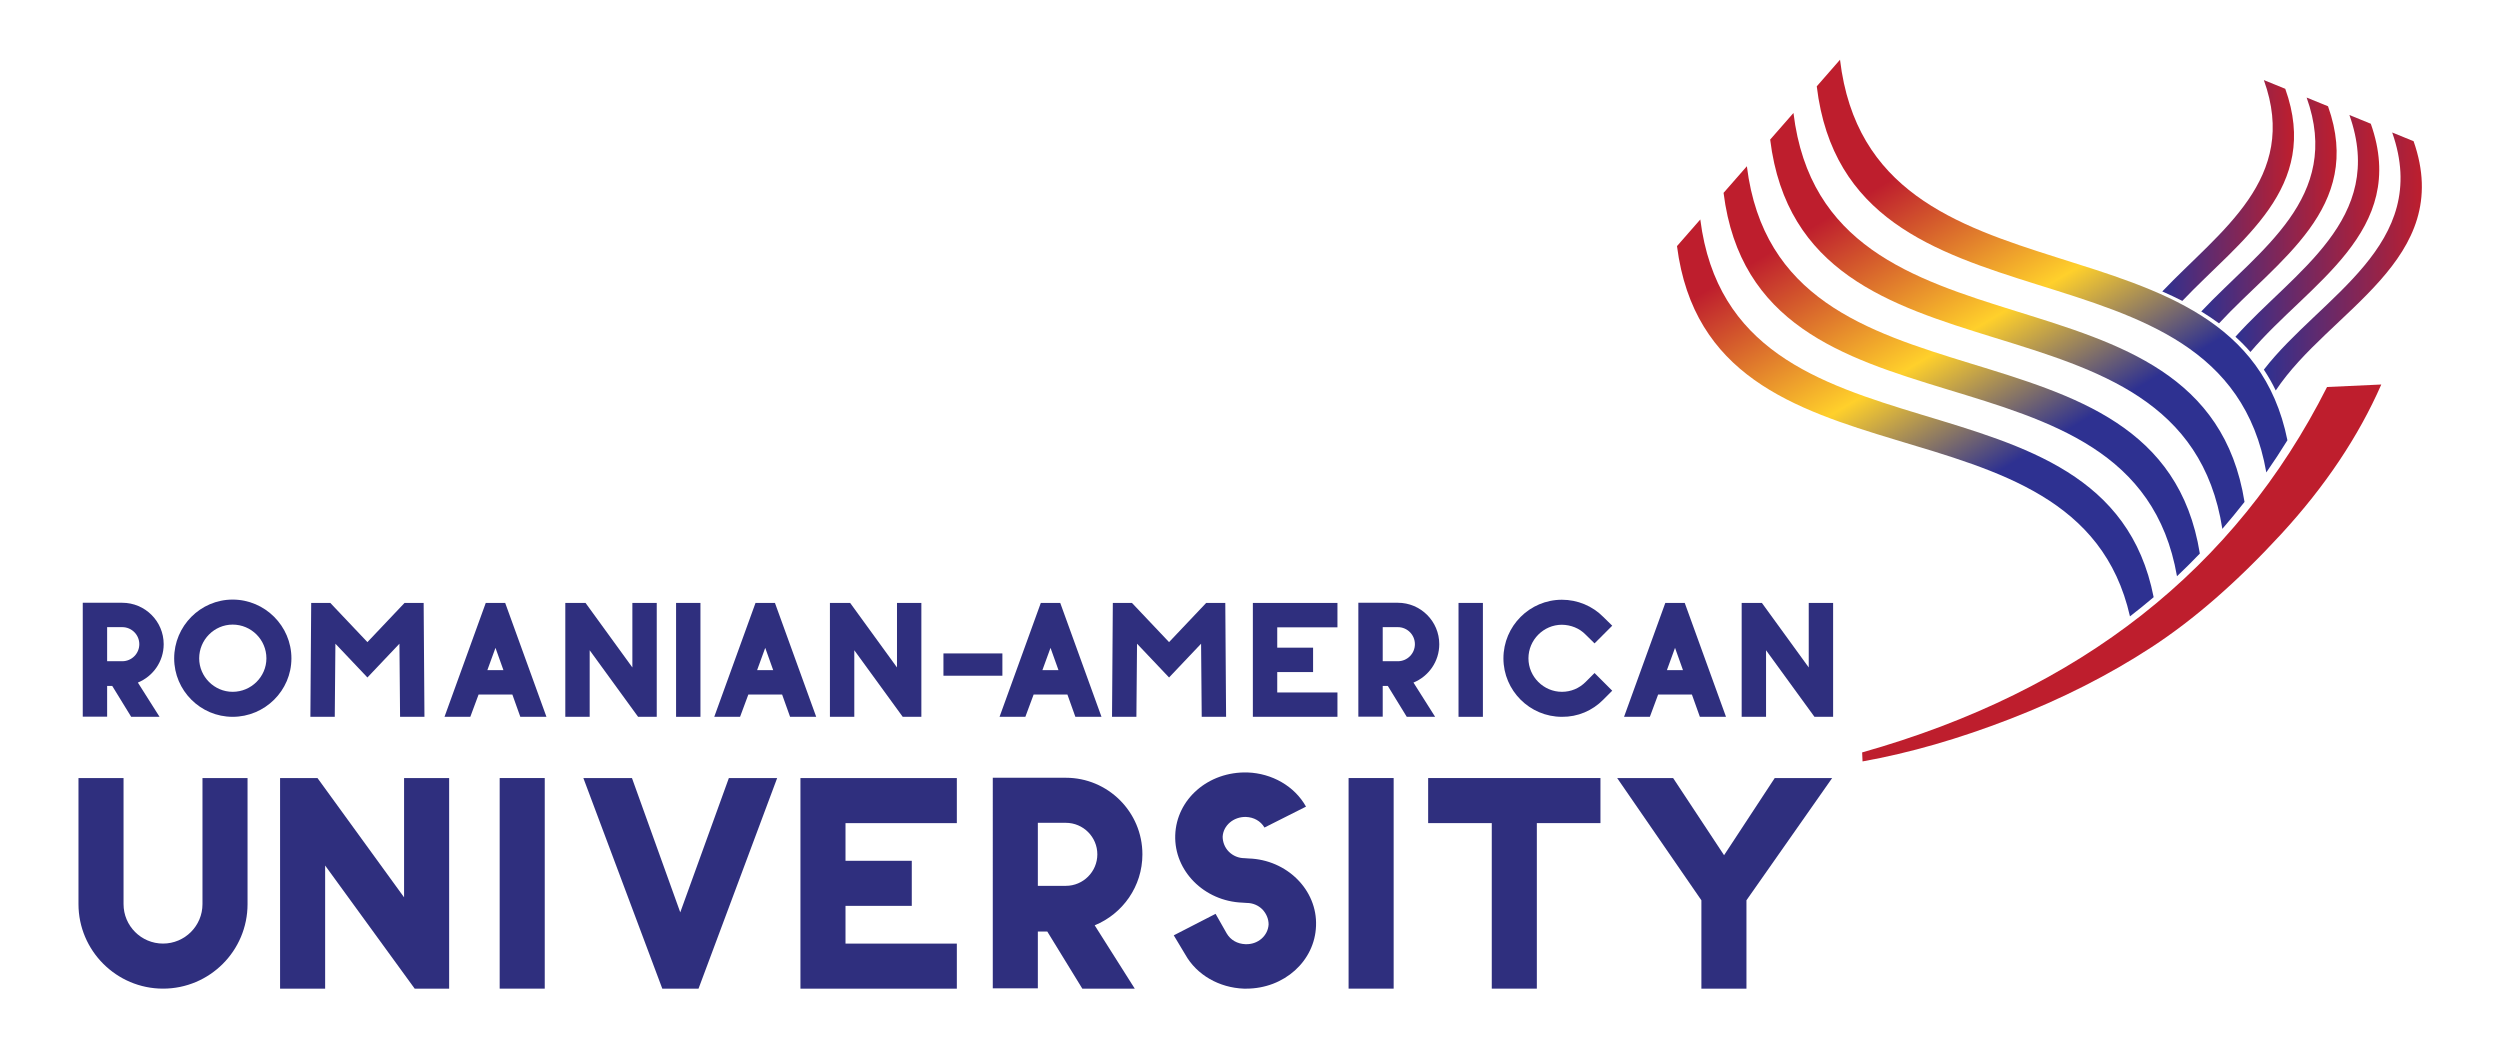 <?xml version="1.0" encoding="UTF-8" standalone="no"?>
<!-- Created with Inkscape (http://www.inkscape.org/) -->

<svg
   version="1.1"
   id="svg2"
   xml:space="preserve"
   width="655.853"
   height="275.035"
   viewBox="0 0 655.853 275.035"
   sodipodi:docname="EN logo URA_sigla dreptunghiulara pe fond transparent.ai"
   xmlns:inkscape="http://www.inkscape.org/namespaces/inkscape"
   xmlns:sodipodi="http://sodipodi.sourceforge.net/DTD/sodipodi-0.dtd"
   xmlns="http://www.w3.org/2000/svg"
   xmlns:svg="http://www.w3.org/2000/svg"><defs
     id="defs6"><linearGradient
       x1="0"
       y1="0"
       x2="1"
       y2="0"
       gradientUnits="userSpaceOnUse"
       gradientTransform="matrix(25.932,0,0,-25.932,425.546,168.839)"
       spreadMethod="pad"
       id="linearGradient26"><stop
         style="stop-opacity:1;stop-color:#2e3191"
         offset="0"
         id="stop22" /><stop
         style="stop-opacity:1;stop-color:#be1e2d"
         offset="1"
         id="stop24" /></linearGradient><linearGradient
       x1="0"
       y1="0"
       x2="1"
       y2="0"
       gradientUnits="userSpaceOnUse"
       gradientTransform="matrix(26.642,0,0,-26.642,433.22,164.91)"
       spreadMethod="pad"
       id="linearGradient46"><stop
         style="stop-opacity:1;stop-color:#2e3191"
         offset="0"
         id="stop42" /><stop
         style="stop-opacity:1;stop-color:#be1e2d"
         offset="1"
         id="stop44" /></linearGradient><linearGradient
       x1="0"
       y1="0"
       x2="1"
       y2="0"
       gradientUnits="userSpaceOnUse"
       gradientTransform="matrix(28.305,0,0,-28.305,439.943,160.374)"
       spreadMethod="pad"
       id="linearGradient66"><stop
         style="stop-opacity:1;stop-color:#2e3191"
         offset="0"
         id="stop62" /><stop
         style="stop-opacity:1;stop-color:#be1e2d"
         offset="1"
         id="stop64" /></linearGradient><linearGradient
       x1="0"
       y1="0"
       x2="1"
       y2="0"
       gradientUnits="userSpaceOnUse"
       gradientTransform="matrix(31.099,0,0,-31.099,445.537,154.868)"
       spreadMethod="pad"
       id="linearGradient86"><stop
         style="stop-opacity:1;stop-color:#2e3191"
         offset="0"
         id="stop82" /><stop
         style="stop-opacity:1;stop-color:#be1e2d"
         offset="1"
         id="stop84" /></linearGradient><clipPath
       clipPathUnits="userSpaceOnUse"
       id="clipPath96"><path
         d="M 0,206.276 H 491.89 V 0 H 0 Z"
         id="path94" /></clipPath><linearGradient
       x1="0"
       y1="0"
       x2="1"
       y2="0"
       gradientUnits="userSpaceOnUse"
       gradientTransform="matrix(46,-76.667,-76.667,-46,348.165,170.137)"
       spreadMethod="pad"
       id="linearGradient124"><stop
         style="stop-opacity:1;stop-color:#be1e2d"
         offset="0"
         id="stop114" /><stop
         style="stop-opacity:1;stop-color:#be1e2d"
         offset="0.13"
         id="stop116" /><stop
         style="stop-opacity:1;stop-color:#ffd02b"
         offset="0.507"
         id="stop118" /><stop
         style="stop-opacity:1;stop-color:#2e3191"
         offset="0.803"
         id="stop120" /><stop
         style="stop-opacity:1;stop-color:#2e3191"
         offset="1"
         id="stop122" /></linearGradient><linearGradient
       x1="0"
       y1="0"
       x2="1"
       y2="0"
       gradientUnits="userSpaceOnUse"
       gradientTransform="matrix(46,-76.667,-76.667,-46,359.308,176.823)"
       spreadMethod="pad"
       id="linearGradient150"><stop
         style="stop-opacity:1;stop-color:#be1e2d"
         offset="0"
         id="stop140" /><stop
         style="stop-opacity:1;stop-color:#be1e2d"
         offset="0.13"
         id="stop142" /><stop
         style="stop-opacity:1;stop-color:#ffd02b"
         offset="0.507"
         id="stop144" /><stop
         style="stop-opacity:1;stop-color:#2e3191"
         offset="0.803"
         id="stop146" /><stop
         style="stop-opacity:1;stop-color:#2e3191"
         offset="1"
         id="stop148" /></linearGradient><linearGradient
       x1="0"
       y1="0"
       x2="1"
       y2="0"
       gradientUnits="userSpaceOnUse"
       gradientTransform="matrix(46,-76.667,-76.667,-46,370.451,183.509)"
       spreadMethod="pad"
       id="linearGradient176"><stop
         style="stop-opacity:1;stop-color:#be1e2d"
         offset="0"
         id="stop166" /><stop
         style="stop-opacity:1;stop-color:#be1e2d"
         offset="0.13"
         id="stop168" /><stop
         style="stop-opacity:1;stop-color:#ffd02b"
         offset="0.507"
         id="stop170" /><stop
         style="stop-opacity:1;stop-color:#2e3191"
         offset="0.803"
         id="stop172" /><stop
         style="stop-opacity:1;stop-color:#2e3191"
         offset="1"
         id="stop174" /></linearGradient><linearGradient
       x1="0"
       y1="0"
       x2="1"
       y2="0"
       gradientUnits="userSpaceOnUse"
       gradientTransform="matrix(46,-76.667,-76.667,-46,381.591,190.193)"
       spreadMethod="pad"
       id="linearGradient202"><stop
         style="stop-opacity:1;stop-color:#be1e2d"
         offset="0"
         id="stop192" /><stop
         style="stop-opacity:1;stop-color:#be1e2d"
         offset="0.13"
         id="stop194" /><stop
         style="stop-opacity:1;stop-color:#ffd02b"
         offset="0.507"
         id="stop196" /><stop
         style="stop-opacity:1;stop-color:#2e3191"
         offset="0.803"
         id="stop198" /><stop
         style="stop-opacity:1;stop-color:#2e3191"
         offset="1"
         id="stop200" /></linearGradient><clipPath
       clipPathUnits="userSpaceOnUse"
       id="clipPath212"><path
         d="M 0,206.276 H 491.89 V 0 H 0 Z"
         id="path210" /></clipPath></defs><sodipodi:namedview
     id="namedview4"
     pagecolor="#ffffff"
     bordercolor="#666666"
     borderopacity="1.0"
     inkscape:pageshadow="2"
     inkscape:pageopacity="0.0"
     inkscape:pagecheckerboard="0" /><g
     id="g8"
     inkscape:groupmode="layer"
     inkscape:label="EN logo URA_sigla dreptunghiulara pe fond transparent"
     transform="matrix(1.333,0,0,-1.333,0,275.035)"><g
       id="g10"><g
         id="g12"><g
           id="g18"><g
             id="g20"><path
               d="m 425.547,148.972 c 1.337,-0.591 2.658,-1.207 3.946,-1.863 v 0 c 11.409,12.011 27.272,22.203 20.257,41.743 v 0 c -1.404,0.571 -2.805,1.148 -4.213,1.717 v 0 c 7.018,-19.452 -8.625,-29.654 -19.99,-41.597"
               style="fill:url(#linearGradient26);stroke:none"
               id="path28" /></g></g></g></g><g
       id="g30"><g
         id="g32"><g
           id="g38"><g
             id="g40"><path
               d="m 433.22,145.03 c 1.206,-0.735 2.372,-1.516 3.495,-2.34 v 0 c 11.526,12.455 28.608,22.637 21.451,42.721 v 0 c -1.401,0.577 -2.807,1.146 -4.209,1.719 v 0 c 7.059,-19.741 -9.265,-29.931 -20.737,-42.1"
               style="fill:url(#linearGradient46);stroke:none"
               id="path48" /></g></g></g></g><g
       id="g50"><g
         id="g52"><g
           id="g58"><g
             id="g60"><path
               d="m 439.943,140.053 c 1.039,-0.942 2.028,-1.937 2.952,-2.997 v 0 c 11.46,13.514 31.207,23.645 23.691,44.917 v 0 c -1.405,0.574 -2.807,1.15 -4.211,1.72 v 0 c 7.309,-20.585 -10.893,-30.752 -22.432,-43.64"
               style="fill:url(#linearGradient66);stroke:none"
               id="path68" /></g></g></g></g><g
       id="g70"><g
         id="g72"><g
           id="g78"><g
             id="g80"><path
               d="m 445.537,133.579 c 0.858,-1.282 1.641,-2.645 2.342,-4.1 v 0 c 10.445,15.779 35.327,25.662 27.128,49.059 v 0 c -1.404,0.572 -2.812,1.144 -4.214,1.719 v 0 c 7.813,-22.189 -14.084,-32.244 -25.256,-46.678"
               style="fill:url(#linearGradient86);stroke:none"
               id="path88" /></g></g></g></g><g
       id="g90"><g
         id="g92"
         clip-path="url(#clipPath96)"><g
           id="g98"
           transform="translate(366.559,56.477)"><path
             d="M 0,0 -0.08,1.771 C 42.836,13.887 73.33,37.86 91.416,73.687 l 10.676,0.49 C 97.6,63.937 91.031,54.126 82.391,44.74 73.75,35.357 65.242,27.934 56.873,22.477 48.504,17.019 39.25,12.322 29.111,8.387 18.975,4.455 9.271,1.661 0,0"
             style="fill:#be1e2d;fill-opacity:1;fill-rule:nonzero;stroke:none"
             id="path100" /></g></g></g><g
       id="g102"><g
         id="g104"><g
           id="g110"><g
             id="g112"><path
               d="m 330.041,157.893 c 6.506,-50.825 78.668,-26.594 89.148,-72.871 v 0 c 1.583,1.234 3.147,2.479 4.661,3.777 v 0 c -9.393,48.037 -82.721,22.988 -89.223,74.336 v 0 c -1.53,-1.746 -3.053,-3.496 -4.586,-5.242"
               style="fill:url(#linearGradient124);stroke:none"
               id="path126" /></g></g></g></g><g
       id="g128"><g
         id="g130"><g
           id="g136"><g
             id="g138"><path
               d="m 339.207,168.373 c 6.485,-51.745 80.67,-26.097 89.236,-75.452 v 0 c 1.539,1.444 3.03,2.944 4.497,4.466 v 0 c -8.054,50.172 -82.696,24.221 -89.147,76.226 v 0 c -1.526,-1.741 -3.058,-3.493 -4.586,-5.24"
               style="fill:url(#linearGradient150);stroke:none"
               id="path152" /></g></g></g></g><g
       id="g154"><g
         id="g156"><g
           id="g162"><g
             id="g164"><path
               d="m 348.379,178.859 c 6.396,-52.14 81.154,-26.131 88.99,-76.616 v 0 c 1.496,1.724 2.95,3.496 4.365,5.303 v 0 c -8.002,50.198 -82.445,24.44 -88.771,76.55 v 0 c -1.527,-1.747 -3.063,-3.496 -4.584,-5.237"
               style="fill:url(#linearGradient176);stroke:none"
               id="path178" /></g></g></g></g><g
       id="g180"><g
         id="g182"><g
           id="g188"><g
             id="g190"><path
               d="m 357.547,189.337 c 6.232,-51.917 79.893,-26.753 88.474,-75.981 v 0 c 1.436,2.058 2.821,4.168 4.155,6.327 v 0 c -9.575,47.564 -81.93,23.368 -88.051,74.892 v 0 c -1.524,-1.748 -3.053,-3.496 -4.578,-5.238"
               style="fill:url(#linearGradient202);stroke:none"
               id="path204" /></g></g></g></g><g
       id="g206"><g
         id="g208"
         clip-path="url(#clipPath212)"><g
           id="g214"
           transform="translate(21.084,76.194)"><path
             d="m 0,0 h 2.978 c 1.85,0 3.355,1.505 3.355,3.354 0,1.85 -1.505,3.355 -3.355,3.355 H 0 Z m -4.797,11.506 h 7.775 c 4.483,0 8.151,-3.637 8.151,-8.152 0,-3.417 -2.1,-6.333 -5.079,-7.555 l 4.264,-6.74 H 4.734 L 1.003,-4.859 H 0 v -6.051 h -4.797 z"
             style="fill:#2f2f7e;fill-opacity:1;fill-rule:nonzero;stroke:none"
             id="path216" /></g><g
           id="g218"
           transform="translate(52.431,76.758)"><path
             d="m 0,0 c 0,3.669 -2.979,6.646 -6.646,6.646 -3.606,0 -6.585,-2.977 -6.585,-6.646 0,-3.604 2.979,-6.583 6.585,-6.583 C -2.979,-6.583 0,-3.604 0,0 m 4.922,0 c 0,-6.332 -5.204,-11.505 -11.568,-11.505 -6.334,0 -11.507,5.173 -11.507,11.505 0,6.365 5.173,11.569 11.507,11.569 C -0.282,11.569 4.922,6.365 4.922,0"
             style="fill:#2f2f7e;fill-opacity:1;fill-rule:nonzero;stroke:none"
             id="path220" /></g><g
           id="g222"
           transform="translate(83.377,87.669)"><path
             d="M 0,0 0.157,-22.416 H -4.64 l -0.126,14.39 -6.301,-6.647 -6.301,6.647 -0.126,-14.39 h -4.797 L -22.133,0 h 3.761 L -11.067,-7.712 -3.762,0 Z"
             style="fill:#2f2f7e;fill-opacity:1;fill-rule:nonzero;stroke:none"
             id="path224" /></g><g
           id="g226"
           transform="translate(99.079,74.439)"><path
             d="M 0,0 -1.567,4.39 -3.166,0 Z M 8.465,-9.186 H 3.323 l -1.567,4.389 h -6.647 l -1.63,-4.389 H -11.6 l 8.12,22.416 h 3.825 z"
             style="fill:#2f2f7e;fill-opacity:1;fill-rule:nonzero;stroke:none"
             id="path228" /></g><g
           id="g230"
           transform="translate(124.454,87.669)"><path
             d="M 0,0 H 4.797 V -22.416 H 1.128 l -9.53,13.104 v -13.104 h -4.797 V 0 h 3.982 L 0,-12.698 Z"
             style="fill:#2f2f7e;fill-opacity:1;fill-rule:nonzero;stroke:none"
             id="path232" /></g><path
           d="m 137.852,65.253 h -4.797 v 22.416 h 4.797 z"
           style="fill:#2f2f7e;fill-opacity:1;fill-rule:nonzero;stroke:none"
           id="path234" /><g
           id="g236"
           transform="translate(152.169,74.439)"><path
             d="M 0,0 -1.568,4.39 -3.167,0 Z M 8.465,-9.186 H 3.323 l -1.568,4.389 h -6.646 l -1.63,-4.389 H -11.6 l 8.12,22.416 h 3.824 z"
             style="fill:#2f2f7e;fill-opacity:1;fill-rule:nonzero;stroke:none"
             id="path238" /></g><g
           id="g240"
           transform="translate(176.532,87.669)"><path
             d="M 0,0 H 4.797 V -22.416 H 1.129 l -9.531,13.104 v -13.104 h -4.796 V 0 h 3.981 L 0,-12.698 Z"
             style="fill:#2f2f7e;fill-opacity:1;fill-rule:nonzero;stroke:none"
             id="path242" /></g><path
           d="m 197.275,73.342 h -11.6 v 4.388 h 11.6 z"
           style="fill:#2f2f7e;fill-opacity:1;fill-rule:nonzero;stroke:none"
           id="path244" /><g
           id="g246"
           transform="translate(208.315,74.439)"><path
             d="M 0,0 -1.568,4.39 -3.167,0 Z M 8.464,-9.186 H 3.323 l -1.567,4.389 h -6.647 l -1.63,-4.389 H -11.6 l 8.121,22.416 h 3.824 z"
             style="fill:#2f2f7e;fill-opacity:1;fill-rule:nonzero;stroke:none"
             id="path248" /></g><g
           id="g250"
           transform="translate(241.144,87.669)"><path
             d="M 0,0 0.156,-22.416 H -4.64 l -0.125,14.39 -6.302,-6.647 -6.302,6.647 -0.125,-14.39 h -4.797 L -22.134,0 h 3.762 L -11.067,-7.712 -3.762,0 Z"
             style="fill:#2f2f7e;fill-opacity:1;fill-rule:nonzero;stroke:none"
             id="path252" /></g><g
           id="g254"
           transform="translate(246.57,87.669)"><path
             d="M 0,0 H 16.647 V -4.797 H 4.797 V -8.81 h 7.054 v -4.796 H 4.797 v -4.013 h 11.85 v -4.797 H 0 Z"
             style="fill:#2f2f7e;fill-opacity:1;fill-rule:nonzero;stroke:none"
             id="path256" /></g><g
           id="g258"
           transform="translate(272.126,76.194)"><path
             d="m 0,0 h 2.978 c 1.85,0 3.355,1.505 3.355,3.354 0,1.85 -1.505,3.355 -3.355,3.355 H 0 Z m -4.797,11.506 h 7.775 c 4.484,0 8.151,-3.637 8.151,-8.152 0,-3.417 -2.1,-6.333 -5.078,-7.555 l 4.263,-6.74 H 4.733 l -3.73,6.082 H 0 v -6.051 h -4.797 z"
             style="fill:#2f2f7e;fill-opacity:1;fill-rule:nonzero;stroke:none"
             id="path260" /></g><path
           d="m 291.842,65.253 h -4.797 v 22.416 h 4.797 z"
           style="fill:#2f2f7e;fill-opacity:1;fill-rule:nonzero;stroke:none"
           id="path262" /><g
           id="g264"
           transform="translate(313.816,73.874)"><path
             d="M 0,0 3.479,-3.479 1.724,-5.235 c -2.162,-2.196 -5.047,-3.418 -8.151,-3.386 -6.333,0 -11.506,5.173 -11.506,11.505 0,6.365 5.173,11.538 11.506,11.538 3.073,0 6.019,-1.223 8.151,-3.387 L 3.479,9.312 0,5.832 -1.756,7.556 C -3.01,8.842 -4.672,9.469 -6.427,9.5 c -3.605,0 -6.584,-2.979 -6.584,-6.616 0,-3.605 2.979,-6.583 6.584,-6.583 1.787,0 3.417,0.689 4.671,1.943 z"
             style="fill:#2f2f7e;fill-opacity:1;fill-rule:nonzero;stroke:none"
             id="path266" /></g><g
           id="g268"
           transform="translate(331.22,74.439)"><path
             d="M 0,0 -1.566,4.39 -3.166,0 Z M 8.466,-9.186 H 3.323 l -1.567,4.389 h -6.647 l -1.63,-4.389 H -11.6 l 8.121,22.416 h 3.824 z"
             style="fill:#2f2f7e;fill-opacity:1;fill-rule:nonzero;stroke:none"
             id="path270" /></g><g
           id="g272"
           transform="translate(355.968,87.669)"><path
             d="M 0,0 H 4.798 V -22.416 H 1.129 l -9.53,13.104 v -13.104 h -4.797 V 0 h 3.98 L 0,-12.698 Z"
             style="fill:#2f2f7e;fill-opacity:1;fill-rule:nonzero;stroke:none"
             id="path274" /></g><g
           id="g276"
           transform="translate(39.849,53.205)"><path
             d="m 0,0 h 8.869 v -24.81 c 0,-9.16 -7.42,-16.636 -16.637,-16.636 -9.158,0 -16.636,7.476 -16.636,16.636 V 0 h 8.869 v -24.81 c 0,-4.29 3.478,-7.768 7.767,-7.768 4.29,0 7.768,3.478 7.768,7.768 z"
             style="fill:#2f2f7e;fill-opacity:1;fill-rule:nonzero;stroke:none"
             id="path278" /></g><g
           id="g280"
           transform="translate(79.524,53.205)"><path
             d="M 0,0 H 8.869 V -41.446 H 2.087 l -17.622,24.229 v -24.229 h -8.869 V 0 h 7.362 L 0,-23.477 Z"
             style="fill:#2f2f7e;fill-opacity:1;fill-rule:nonzero;stroke:none"
             id="path282" /></g><path
           d="m 107.208,11.759 h -8.869 v 41.446 h 8.869 z"
           style="fill:#2f2f7e;fill-opacity:1;fill-rule:nonzero;stroke:none"
           id="path284" /><g
           id="g286"
           transform="translate(143.444,53.205)"><path
             d="M 0,0 H 9.506 L -5.971,-41.446 h -7.13 L -28.636,0 h 9.565 l 9.506,-26.434 z"
             style="fill:#2f2f7e;fill-opacity:1;fill-rule:nonzero;stroke:none"
             id="path288" /></g><g
           id="g290"
           transform="translate(157.531,53.205)"><path
             d="M 0,0 H 30.78 V -8.869 H 8.869 v -7.42 h 13.043 v -8.869 H 8.869 v -7.42 H 30.78 v -8.868 H 0 Z"
             style="fill:#2f2f7e;fill-opacity:1;fill-rule:nonzero;stroke:none"
             id="path292" /></g><g
           id="g294"
           transform="translate(204.254,31.989)"><path
             d="m 0,0 h 5.506 c 3.42,0 6.202,2.782 6.202,6.201 0,3.421 -2.782,6.203 -6.202,6.203 H 0 Z M -8.869,21.273 H 5.506 c 8.29,0 15.072,-6.723 15.072,-15.072 0,-6.317 -3.884,-11.709 -9.391,-13.969 L 19.071,-20.23 H 8.752 L 1.854,-8.985 H 0 v -11.188 h -8.869 z"
             style="fill:#2f2f7e;fill-opacity:1;fill-rule:nonzero;stroke:none"
             id="path296" /></g><g
           id="g298"
           transform="translate(259,24.105)"><path
             d="m 0,0 c -0.23,-6.898 -6.26,-12.347 -13.737,-12.347 h -0.464 c -4.811,0.173 -9.275,2.666 -11.536,6.724 l -2.26,3.768 8.231,4.231 2.203,-3.883 c 0.752,-1.275 2.087,-2.029 3.652,-2.087 2.492,-0.116 4.463,1.681 4.579,3.883 0,1.044 -0.405,2.087 -1.217,2.957 -0.811,0.812 -1.914,1.275 -3.072,1.275 l -0.87,0.058 c -7.536,0.29 -13.449,6.261 -13.217,13.275 0.232,7.071 6.493,12.579 14.261,12.346 4.753,-0.174 9.216,-2.666 11.476,-6.724 l -8.173,-4.116 c -0.753,1.276 -2.086,2.03 -3.652,2.087 -2.433,0.058 -4.463,-1.68 -4.579,-3.883 0,-1.043 0.406,-2.145 1.218,-2.957 0.811,-0.811 1.912,-1.275 3.072,-1.275 l 0.812,-0.059 C -5.738,13.043 0.29,7.072 0,0"
             style="fill:#2f2f7e;fill-opacity:1;fill-rule:nonzero;stroke:none"
             id="path300" /></g><path
           d="m 274.279,11.759 h -8.869 v 41.446 h 8.869 z"
           style="fill:#2f2f7e;fill-opacity:1;fill-rule:nonzero;stroke:none"
           id="path302" /><g
           id="g304"
           transform="translate(314.978,53.205)"><path
             d="M 0,0 V -8.869 H -12.521 V -41.446 H -21.39 V -8.869 H -33.91 V 0 Z"
             style="fill:#2f2f7e;fill-opacity:1;fill-rule:nonzero;stroke:none"
             id="path306" /></g><g
           id="g308"
           transform="translate(343.711,29.148)"><path
             d="M 0,0 V -17.39 H -8.869 V 0 l -16.578,24.057 h 11.013 L -4.405,8.869 5.565,24.057 h 11.303 z"
             style="fill:#2f2f7e;fill-opacity:1;fill-rule:nonzero;stroke:none"
             id="path310" /></g></g></g></g></svg>
